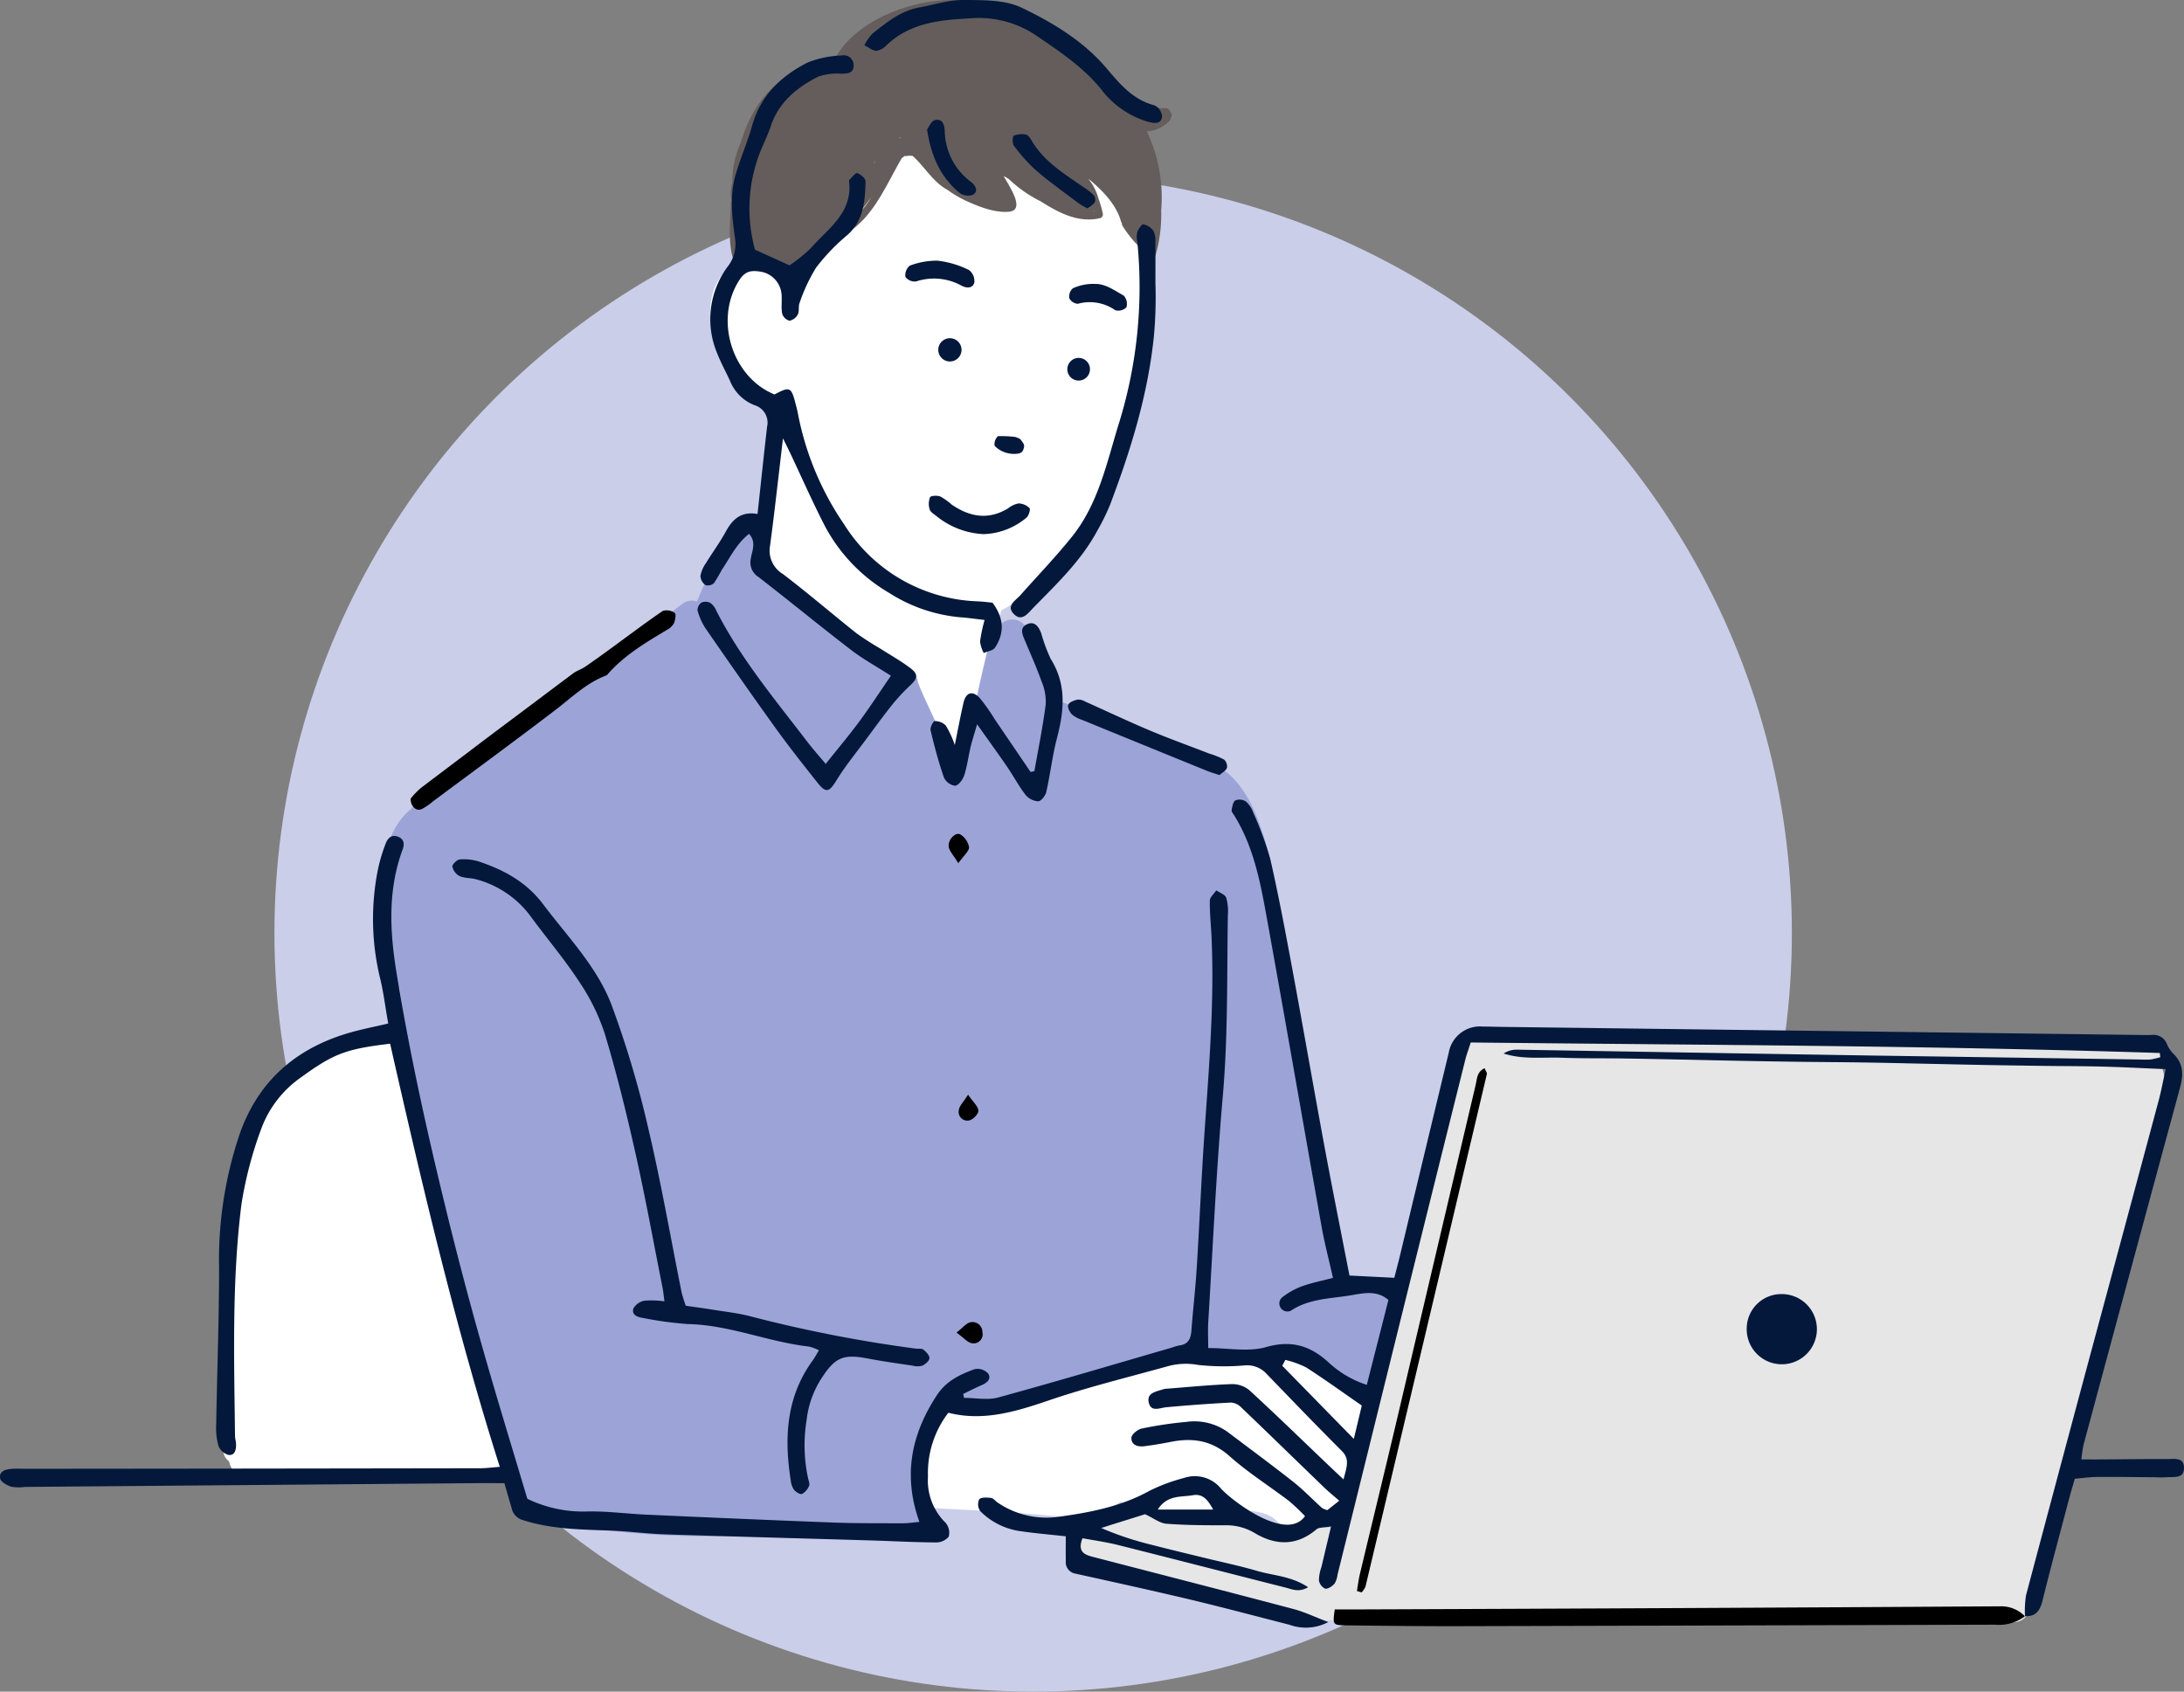 <svg xmlns="http://www.w3.org/2000/svg" width="338.225" height="262" viewBox="0 0 338.225 262">
  <rect x="0" y="0" width="338.225" height="262" fill="#808080" stroke="none"/>
  <g id="Group_491" data-name="Group 491" transform="translate(-338.5 -6316)">
    <circle id="Ellipse_64" data-name="Ellipse 64" cx="117.5" cy="117.5" r="117.5" transform="translate(381 6343)" fill="#cacee9"/>
    <g id="_イヤー_1" transform="translate(338.5 6316)">
      <g id="Group_489" data-name="Group 489" transform="translate(0 0)">
        <g id="Group_488" data-name="Group 488" transform="translate(109.97 17.625)">
          <path id="Path_1489" data-name="Path 1489" d="M679.341,98.923c2.515-2.764,5.945-1.6,8.462.379a78.952,78.952,0,0,1,3.15-7.7,3.626,3.626,0,0,1,2.932-2.171,54.342,54.342,0,0,1,10.8-13.345,4.34,4.34,0,0,1,6.81.889,6.287,6.287,0,0,1,4.176-.3,9.986,9.986,0,0,1,3.437,1.771,4.929,4.929,0,0,1,1.484.111,18.488,18.488,0,0,1,3.56-3.563,4.369,4.369,0,0,1,5.385.694,19.877,19.877,0,0,1,2.076,3.086,3.908,3.908,0,0,1,3.359,2.159c.161.313.318.638.474.967a4.122,4.122,0,0,1,3.176,1.294,11.388,11.388,0,0,1,3.176,7.554v0a4.163,4.163,0,0,1,1.522,2.3c3.081,11.349,1.4,23.909-2.69,34.784-3.563,9.465-9.443,18.538-18.365,23.447a5.011,5.011,0,0,1-.329.9c-1.7,3.544-.877,8.1-.792,11.885.116,5.146-.758,10.192-3.553,14.584-1.429,2.247-5.058,3.179-6.981.9-2.847-3.373-3.729-7.319-3.8-11.451a4.142,4.142,0,0,1-3.662-3.153c-.1-.365-.2-.73-.289-1.1a3.925,3.925,0,0,1-2.913-1.292,12.842,12.842,0,0,1-2.057-3.141,3.705,3.705,0,0,1-2.588-2.1,17.252,17.252,0,0,1-.787-1.858,4.073,4.073,0,0,1-.905.109,4.486,4.486,0,0,1-1.342-.2,4.6,4.6,0,0,1-6.369-2.5,4.367,4.367,0,0,1-2.266-3.717c-.206-5.577,1.493-10.861,2.188-16.338.633-4.987-.183-9.96.858-14.85-3.086-.583-5.855-3.193-7.583-5.859-2.375-3.662-2.847-9.78.249-13.184Z" transform="translate(-677.164 -74.357)" fill="#fff"/>
          <path id="Path_1490" data-name="Path 1490" d="M534.029,883.754c2.555-1.825,5.7-1.979,8.746-1.56a4.275,4.275,0,0,1,1.844-.813c1.887-.367,3.89-.96,5.862-1.254a14.9,14.9,0,0,1,2.828-.721,6.233,6.233,0,0,1,1.32-.054,13.385,13.385,0,0,1,8.1-2.354,8.739,8.739,0,0,1,2.136.5c.055-.019.111-.038.166-.055a11.781,11.781,0,0,1,3.9-.555c3.555-2.688,8.109-3.859,11.979-1.984a8.1,8.1,0,0,1,2.773.055,7.863,7.863,0,0,1,7.744.486,7.3,7.3,0,0,1,3.036,3.337c.133.057.265.114.4.178,3.262-1.984,8.41,1.892,6.142,6.175-1.479,2.795-1.647,6.111-2.505,9.121a16.852,16.852,0,0,1-6.594,9.064,4.386,4.386,0,0,1-5.385-.695c-2.2-2.5-6.829-1.752-9.827-1.609-4.278.2-9.01.811-13.1-.8a6.06,6.06,0,0,1-1.441-.808c-3.238,2.214-7.222,2.55-11.2,2.152-6.028-.607-12.126-.806-18.171-1.185a4.527,4.527,0,0,1-4.285-5.627c.808-4.115,1.963-8.438,5.549-11Z" transform="translate(-498.548 -684.456)" fill="#fff"/>
        </g>
        <path id="Path_1491" data-name="Path 1491" d="M661.536,31.418a.586.586,0,0,1,.107-.327,5.493,5.493,0,0,1,.137-2.75,14.322,14.322,0,0,1,1.261-6.127c1.434-4.835,4.155-9.036,8.865-11.259a.619.619,0,0,1,.806.254,12.66,12.66,0,0,1,4.736-1.683c3.513-7.146,14.7-10.624,21.878-9.149.747.147.427,1.292-.32,1.138a20,20,0,0,0-8.137.265.579.579,0,0,1,0,1.007c-2.031,1.119-4.338,1.553-6.371,2.667-.142.078-.28.159-.415.249a2.325,2.325,0,0,1,1.059.332,32.877,32.877,0,0,1,10.28-4.07c7.568-.747,17.765,2.707,21.98,9.54a2.445,2.445,0,0,1,2.323.984c1.1,1.458,2.14,2.963,3.088,4.511a.566.566,0,0,1,.052.028c.581.379,1.154.777,1.754,1.133.787.13,1.588.185,2.394.265a.593.593,0,0,1,.481.32,4.831,4.831,0,0,0,.486-.3,1.244,1.244,0,0,1-.111-.059,5.272,5.272,0,0,1-1.015-.28.618.618,0,0,1-.384-.683c-.119-.422.261-.92.706-.758a.624.624,0,0,1,.147.007,7.381,7.381,0,0,0,1.616.126.524.524,0,0,1,.467.256.611.611,0,0,1,.244.415.6.6,0,0,1,.024.789.566.566,0,0,1-.166.446,5.3,5.3,0,0,1-3.548,1.671,23.809,23.809,0,0,1,2.221,12.254v.024a22.458,22.458,0,0,1-.9,7.021.591.591,0,0,1-1.138-.315,20.658,20.658,0,0,0,.593-2.659.573.573,0,0,1-.28-.171,2.043,2.043,0,0,1-1.2.237,8.207,8.207,0,0,1,.486.777c.007,0,.007.017.012.028a4.326,4.326,0,0,0,.344.289c.6.474-.244,1.3-.842.841a17.605,17.605,0,0,1-3.051-3.681.483.483,0,0,1-.095-.372,2.878,2.878,0,0,1-.2-.481c-.735-2.508-2.851-4.681-4.97-6.435.071.111.142.218.213.327a7.917,7.917,0,0,1,1.308,2.7.07.07,0,0,1,.012.036,15.856,15.856,0,0,1,.664,2.292.592.592,0,0,1-.408.73c-3.4.794-6.407-.841-9.239-2.619a20.027,20.027,0,0,1-4.954-3.489c-.254-.135-.51-.277-.758-.427.967,1.723,3.385,5.267.877,5.535-2.008.213-4.414-.664-6.215-1.47a17.308,17.308,0,0,1-3.3-1.877c-.059-.031-.114-.066-.171-.095-2.211-1.268-3.413-3.532-5.269-5.191H689.7a2.492,2.492,0,0,0-.889.007.542.542,0,0,1-.308-.024,5.229,5.229,0,0,0-.51.384c-2.8,4.824-4.918,10.519-10.441,12.527a.534.534,0,0,1-.367.012c-.261.292-.533.576-.813.853-3.058,3.093-7.9,5.653-11.394,1.8a2.217,2.217,0,0,1-1.185-1,8.547,8.547,0,0,1-.51-1c.012.462.031.92.036,1.382a.553.553,0,0,1-.332.51c.035.237.066.474.114.711.142.747-1,1.067-1.143.32-.055-.292-.095-.576-.135-.86a.413.413,0,0,1-.059-.13c-.664-2.742-.285-5.464-.221-8.253ZM669.15,14.2v.012a.187.187,0,0,1,.047-.052c-.017.012-.028.028-.047.043Zm14.442,11.24c.135-.178.265-.348.4-.526l0,0c-.059.059-.118.123-.178.185-.076.111-.147.23-.218.348Zm4.053-4a.373.373,0,0,1,.088-.012c.036-.052.066-.1.1-.154-.047.028-.1.059-.154.095l-.036.071Zm22.392,5.179a29.285,29.285,0,0,0,3.051,2.117.536.536,0,0,1,.206.213c.521.28,1.043.557,1.569.822a.563.563,0,0,1,.147.882c.657.19,1.114.225,1.173,0-1.043-1.062-2.067-2.14-3.093-3.219a.591.591,0,0,1-.574-.135,26.909,26.909,0,0,1-2.292-2.413,8.4,8.4,0,0,1-1.524-1.856.811.811,0,0,1-.064-.3c-.142-.036-.284-.09-.427-.119a2.53,2.53,0,0,1-1.41.616,23.216,23.216,0,0,1,3.236,3.394ZM689.648,2.092A23.3,23.3,0,0,0,684.7,4.083c1.619-.728,3.337-1.2,4.947-1.991Zm28.195,30.676c-.012-.043-.024-.083-.036-.123a.316.316,0,0,1-.052.135C717.783,32.773,717.814,32.773,717.843,32.769Zm-1.991-.012-.031-.012H715.8a.415.415,0,0,0,.052.012ZM683.284,30.6c-.574.782-1.166,1.553-1.771,2.318-.422.526-1.06-.078-.991-.581.028-.244.071-.479.119-.716a.21.21,0,0,1-.048.028c-.083.237-.166.474-.261.711a13.392,13.392,0,0,1-1.643,2.892,13.755,13.755,0,0,0,4.594-4.651ZM664.949,21.6c.28-.782.588-1.553.943-2.3-.384.621-.754,1.256-1.09,1.9a12.776,12.776,0,0,0-.687,2.861C664.395,23.193,664.679,22.37,664.949,21.6Zm-1.434,3.615c-.138.711-.254,1.422-.344,2.14.185-.763.391-1.512.616-2.24a.648.648,0,0,1-.272.1Z" transform="translate(-548.358 -0.032)" fill="#645d5b"/>
        <path id="Path_1492" data-name="Path 1492" d="M13.535,752.308a2.087,2.087,0,0,1,1.012-.439,26.443,26.443,0,0,1,8.8-3.681,2.407,2.407,0,0,1,2.778,1.574c.059.012.111.036.171.05,1.225-.32,2.441-.621,3.638-.86,3.809-.759,9.109-1.837,12.527.64a2.529,2.529,0,0,1,.664.711c3.2.13,6.393.154,9.593.154a2.708,2.708,0,0,1,.313.029c.119-.3.244-.593.367-.882a58.146,58.146,0,0,0,3.089-7.443c1.979-7.059,3.093-14.34,4.5-21.529,1.434-7.331,3.42-14.506,5.523-21.665a59.378,59.378,0,0,0,2.252-9.948c.32-2.844.564-5.7,1.861-8.3a2.264,2.264,0,0,1,.585-.754,38.88,38.88,0,0,0,.28-4.172c.028-2.536,3.276-2.958,4.366-1.287,2.631-.694,5.767-.268,8.32-.126,4.428.244,8.858.209,13.3.273.7-.078,1.4-.154,2.1-.22a131.326,131.326,0,0,1,20.254-.076,53.505,53.505,0,0,1,8.777.171c2.932.3,5.919.676,8.817-.036a2.2,2.2,0,0,1,2.335.747c4.231-.012,8.469-.147,12.752-.375,4.52-.244,9.066-.036,13.587.13,4.231.161,8.415-.671,12.646-.194a2.607,2.607,0,0,1,1.849,3.987c1.979,5.167-.289,11.7-1.889,16.659-1.228,3.821-2.354,7.668-3.615,11.477-1.806,5.44-3.733,10.922-4.25,16.663a2.365,2.365,0,0,1-1.138,1.868,120.688,120.688,0,0,1-4.724,19.6c-1.9,6.092-2.5,12.534-4.888,18.479-.905,2.257-4.065,1.9-4.651.182-4.425,2.069-11.057.308-15.518-.107-9.13-.841-18.382.932-27.548.28-4.942-.348-9.718-.877-14.672-.36-5.309.557-10.607,1.15-15.94,1.351-4.688.178-9.37.481-14.056.7-5.025.237-9.967-.623-14.98-.7a2.519,2.519,0,0,1-.581-.078,2.46,2.46,0,0,1-1.036,0c-9.31-1.967-18.951-1.553-27.827-5.376a1.94,1.94,0,0,1-1.161-1.221,24.706,24.706,0,0,0-8.106-1.221c-2.887.171-3.027-4.049-.474-4.669Z" transform="translate(154.082 -513.863)" fill="#e6e6e6"/>
        <path id="Path_1493" data-name="Path 1493" d="M239.84,850.854a5.435,5.435,0,1,0,5.433-5.274A5.355,5.355,0,0,0,239.84,850.854Z" transform="translate(30.666 -645.152)" fill="#03183b"/>
        <path id="Path_1494" data-name="Path 1494" d="M1093.117,730.556a2.342,2.342,0,0,1-.1-.664c-.024-5.926-.367-11.852-.391-17.777a2.142,2.142,0,0,1,.853-1.73,2.173,2.173,0,0,1-.853-1.825,53.431,53.431,0,0,1,.481-7.739,1.922,1.922,0,0,1,.064-.277c.841-8.047,3.046-16.687,10.524-19.726a11.84,11.84,0,0,1,1.517-.74c3.617-3.273,8.17-5.584,12.771-5.828,6.123,22.606,12.264,45.209,18.714,67.812-5.85.448-11.809-.133-17.654.182-7.561.408-15.17,1.332-22.743.794a2.2,2.2,0,0,1-3.089-1.133,2.775,2.775,0,0,1-.455-1.138,2.182,2.182,0,0,1-.924-1.79v-6.317A2.109,2.109,0,0,1,1093.117,730.556Z" transform="translate(-1057.27 -514.432)" fill="#fff"/>
        <path id="Path_1495" data-name="Path 1495" d="M521.481,386.481a2.36,2.36,0,0,1,1.024-.706c.059-.028.114-.047.166-.071a23.706,23.706,0,0,1,2.92-3.6c3.776-3.977,8.36-7.246,12.8-10.429,4.973-3.56,10.093-6.9,15.213-10.244a111.6,111.6,0,0,0,9.82-6.653,2.391,2.391,0,0,1,2.358-.45,73.981,73.981,0,0,1,5.57-10.922c1.652-2.553,5.76-.178,4.089,2.394q-.736,1.145-1.41,2.342c.047.04.1.071.154.118,3.235,3.081,7.222,5.279,10.721,8.035,3.97,3.129,7.7,6.774,12.527,8.54a3.239,3.239,0,0,1,.5.244,1.847,1.847,0,0,1,2.05,1.711c1.73,4.57,4.38,8.362,4.824,13.368a2.244,2.244,0,0,1,0,.474c.147.3.3.585.443.877a30.509,30.509,0,0,1,2.742-5.8c-.344-1.837.462-3.686.894-5.589.723-3.193,1.406-6.393,2.228-9.557a2.159,2.159,0,0,1,1.131-1.429c.325-2.7,4.551-2.671,4.693.09a2.413,2.413,0,0,1,.284.474c1.505,3.247,3.2,6.4,4.053,9.844q5.707,2.055,11.378,4.214c4.544,1.73,10.24,3.171,14.127,6.205.107.088.2.178.289.265,3.757,2.536,5.558,7.324,6.791,11.489,1.8,6.1,2.472,12.546,3.11,18.851a178.045,178.045,0,0,0,3.551,21.752c1.161,5.044,2.441,10.05,3.608,15.087.924,3.987,2.181,8.32,2.513,12.491a11.977,11.977,0,0,1,1.742-.052,17.353,17.353,0,0,1,1.749.159c.391.052.787.107,1.185.166.04.007.076.012.107.019h-.029a2.369,2.369,0,0,1,2.15,2.335,2.127,2.127,0,0,1-.126.694,2.45,2.45,0,0,1,.043,1.121,56.932,56.932,0,0,1-1.939,8.68,2.33,2.33,0,0,1-1.114,2.3,2.234,2.234,0,0,1-3.354-.45c-8.249-6.725-19.207-2.852-28.946-3.65a.291.291,0,0,0-.017.047,3.238,3.238,0,0,1-1.055,1.074,8.486,8.486,0,0,1-2.861,1.067,2.42,2.42,0,0,1-2.271-.612c-.566.232-1.14.438-1.711.654a3.786,3.786,0,0,0-.4.249,4.294,4.294,0,0,1-3.425.448.278.278,0,0,0-.033-.012,43.3,43.3,0,0,1-6.355,2.555,58.6,58.6,0,0,1-7.9,1.652q-1.184.16-2.363.339c-.367.059-.735.126-1.1.2a1.63,1.63,0,0,0-.161.031,2.441,2.441,0,0,1-2.766.479,2.953,2.953,0,0,1-1.178-1.067.437.437,0,0,0-.036-.059c-4.046,3.3-6.874,10.565-4.888,15.092a2.184,2.184,0,0,1,.967,1.552.025.025,0,0,0,.012.017c2,2.3-1.344,5.665-3.354,3.354-.118-.135-.22-.28-.332-.42-18.785,1-38.3,2.991-56.693-1.932a2.3,2.3,0,0,1-1.327-3.489c-1.05-.865-1.552-2.489-2.008-3.638-1.18-2.975-2.086-6.061-3.01-9.121-1.789-5.895-3.437-11.832-5.03-17.789s-3.259-11.84-4.432-17.915c-1.292-6.665-2.185-13.4-3.193-20.112-.474-3.171-1.007-6.341-1.47-9.51-2.093-4.413-2.686-9.659-2.754-14.466-.059-4.622.7-10.346,4.532-13.4Z" transform="translate(-457.849 -261.173)" fill="#9ca4d7"/>
        <path id="Path_1496" data-name="Path 1496" d="M313.589,648.931c1.742.069,2.347-.943,2.733-2.5,1.311-5.319,2.752-10.607,4.15-15.907.232-.879.5-1.745.827-2.887,1.154-.095,2.332-.268,3.515-.277,3.046-.021,6.094.028,9.142.05a14.82,14.82,0,0,0,1.522,0c1.143-.109,2.785.294,2.728-1.541-.052-1.607-1.564-1.273-2.614-1.278-3.352-.017-6.7.033-10.055.055-1,.007-2,0-3.217,0a21.471,21.471,0,0,1,.337-2.287q7.431-27.63,14.923-55.242c.559-2.05.567-3.75-1.014-5.3a4.586,4.586,0,0,1-1-1.505,2.238,2.238,0,0,0-2.441-1.4c-.405.009-.813.007-1.218,0q-49.662-.626-99.325-1.256c-1.017-.014-2.031-.05-3.046-.057a4.895,4.895,0,0,0-5.181,4.01q-3.747,15.537-7.469,31.079c-.3,1.266-.64,2.52-.972,3.828l-6.947-.351c-1.3-6.7-2.636-13.34-3.871-20-1.7-9.175-3.29-18.372-4.992-27.545-1.055-5.679-2.114-11.363-3.409-16.993a50.8,50.8,0,0,0-2.617-7.13,4.215,4.215,0,0,0-1.147-1.749,1.784,1.784,0,0,0-1.626-.178c-.372.218-.488.977-.583,1.522-.04.237.235.54.393.8,2.963,4.769,4.02,10.173,4.994,15.561,2.911,16.071,5.691,32.163,8.562,48.24.446,2.491,1.1,4.947,1.742,7.836-1.65.434-3.3.756-4.861,1.32a11.449,11.449,0,0,0-3.081,1.761,1.247,1.247,0,0,0,1.41,2.008c2.92-1.946,6.348-1.865,9.583-2.439,1.806-.318,3.826-.723,5.537.77-1.1,4.34-2.2,8.628-3.347,13.146a15.823,15.823,0,0,1-5.883-3.442c-2.828-2.6-5.75-3.541-9.716-2.406-2.7.773-5.8.147-8.96.147,0-1.51-.069-2.8.009-4.089.713-11.655,1.24-23.326,2.252-34.957.813-9.334.63-18.666.78-28a7.6,7.6,0,0,0-.254-2.7c-.187-.5-1.005-.77-1.538-1.142-.353.536-1,1.064-1.005,1.6-.024,1.918.192,3.84.275,5.76.446,10.169-.417,20.29-1.114,30.418-.472,6.888-.751,13.788-1.183,20.678-.2,3.24-.583,6.469-.82,9.706-.092,1.266-.486,2.152-1.88,2.325a7.785,7.785,0,0,0-1.169.339c-8.953,2.593-17.886,5.257-26.877,7.718-1.645.45-3.518.064-5.283.064-.047-.2-.095-.405-.14-.609.958-.46,1.9-.948,2.878-1.372.846-.367,1.545-.984.969-1.811a2.253,2.253,0,0,0-2.029-.671c-2.285.815-4.43,1.82-5.885,4.039-3.975,6.056-5.3,12.427-2.712,19.635-.979.083-1.83.216-2.683.213-3.553-.012-7.109.014-10.659-.119-9.633-.363-19.261-.787-28.892-1.216-3.039-.135-6.077-.557-9.109-.5a19.737,19.737,0,0,1-9.379-1.965c-2.4-8.073-4.942-16.3-7.277-24.592q-2.972-10.542-5.551-21.2c-2.88-11.83-5.49-23.715-7.438-35.749-1.022-6.312-1.332-12.5.813-18.626.033-.1.069-.192.107-.287.337-.853.311-1.676-.621-2.062-1.114-.462-1.714.282-2.036,1.214a25.57,25.57,0,0,0-1.121,3.788,38.992,38.992,0,0,0,.256,16.611c.59,2.332.872,4.743,1.327,7.3-1.811.415-3.378.742-4.928,1.135-8.626,2.2-14.885,7.182-17.972,15.675a60.711,60.711,0,0,0-3.295,20.937c0,8.118-.308,16.234-.446,24.353a10.362,10.362,0,0,0,.344,3.3,2.365,2.365,0,0,0,1.586,1.42c1.022.095,1.173-.894,1.14-1.754-.014-.4-.152-.8-.156-1.207-.137-11.979-.5-23.978,1-35.891a60.341,60.341,0,0,1,3.089-11.733,16.782,16.782,0,0,1,6.319-8.028c4.933-3.586,6.893-4.278,13.613-5.082,4.961,21.878,10.067,43.751,16.983,65.536-1.14.083-2.093.216-3.046.216q-35.2.057-70.391.085c-.711,0-1.425-.045-2.133.007-.958.069-2.019.339-1.8,1.51.1.522,1.05,1.038,1.714,1.259a6.855,6.855,0,0,0,2.117.031l69.779-.583c1.41-.012,2.818,0,4.475,0,.4,1.377.749,2.622,1.119,3.861a2.411,2.411,0,0,0,1.73,1.853c4.606,1.486,9.356,1.458,14.1,1.659,2.631.111,5.253.467,7.886.552,10.749.351,21.5.635,32.25.955,3.245.1,6.49.282,9.735.3a2.53,2.53,0,0,0,1.991-.894,2.377,2.377,0,0,0-.493-2.155,9.166,9.166,0,0,1-2.721-7.158,15.308,15.308,0,0,1,3.155-9.877c5.381,1.372,10.427-.166,15.568-1.917,6.023-2.055,12.233-3.565,18.37-5.276a10.52,10.52,0,0,1,4.736-.213,37.266,37.266,0,0,0,7.293.066,4.05,4.05,0,0,1,3.269,1.268c3.88,4.015,7.749,8.042,11.7,11.991,1.306,1.306.716,2.567.263,4.406-.965-.91-1.721-1.617-2.472-2.332-4.037-3.852-8.035-7.746-12.145-11.515a4.189,4.189,0,0,0-2.738-.913c-3.344.123-6.68.453-10.017.711a2.318,2.318,0,0,0-.6.1c-1.029.358-2.51.514-2.2,2,.337,1.591,1.688.868,2.766.768q4.992-.462,10-.725a2.463,2.463,0,0,1,1.562.749c4.323,4.136,8.607,8.315,12.913,12.472.626.6,1.311,1.152,2.266,1.984-.692.55-1.325,1.05-1.844,1.46a3.42,3.42,0,0,1-.82-.334c-1.5-1.353-2.9-2.823-4.477-4.067-3.345-2.638-6.777-5.163-10.173-7.732a8.88,8.88,0,0,0-6.367-1.534,59.246,59.246,0,0,0-6.917,1.036c-.628.13-1.562.9-1.586,1.413-.05,1.116.967,1.446,1.967,1.32,1.408-.175,2.811-.415,4.2-.687,3.359-.654,6.293-.213,9.031,2.223,2.868,2.553,6.16,4.624,9.228,6.957a31.516,31.516,0,0,1,2.458,2.335C199.22,637.452,191,631.22,189.1,629.2a5.218,5.218,0,0,0-5.75-1.685,27.446,27.446,0,0,0-5.369,2c-4.359,2.425-9.194,3.342-13.954,4a13.411,13.411,0,0,1-9.593-2.223c-.332-.235-.635-.649-.984-.685-.621-.066-1.548-.128-1.825.223a1.862,1.862,0,0,0,.154,1.813,10.879,10.879,0,0,0,6.445,3.143c2.2.318,4.416.5,6.812.768,0,1.235-.026,2.522.007,3.809a1.784,1.784,0,0,0,1.491,1.972c6.032,1.332,12.07,2.657,18.078,4.091,5.035,1.2,10.033,2.546,15.049,3.821a7.386,7.386,0,0,0,6.021-.412c-2.055-.78-3.683-1.569-5.4-2.024-10.2-2.7-20.427-5.314-30.641-7.969-1.382-.36-2.942-.626-2.022-2.994,1.8.339,3.676.593,5.5,1.05,8.661,2.174,17.31,4.406,25.967,6.6,1,.251,2.027.789,3.48-.059-2.633-1.747-5.411-1.79-7.936-2.536-2.723-.8-5.513-1.372-8.275-2.05-2.662-.652-5.328-1.282-7.981-1.974a48.406,48.406,0,0,1-7.869-2.619l6.807-2.126c1.339.619,2.3,1.394,3.311,1.472,3.034.232,6.089.244,9.135.237a8.542,8.542,0,0,1,4.587,1.235c3.216,1.906,6.454,1.993,9.5-.595.415-.351,1.2-.263,2.275-.462-.566,2.387-1.029,4.326-1.484,6.267a6.709,6.709,0,0,0-.4,2.067,1.746,1.746,0,0,0,.958,1.3c.412.1,1.083-.353,1.441-.744a3.344,3.344,0,0,0,.486-1.417q4.789-19.349,9.571-38.7,5.091-20.533,10.216-41.061c.192-.775.479-1.524.841-2.664,35.566.389,71.149.474,106.713,1.628.026.216.052.434.076.652a11.923,11.923,0,0,1-1.444.346,10.86,10.86,0,0,1-1.522.014Q311,562.4,290.436,562.1q-27.725-.441-55.451-.917a3.662,3.662,0,0,0-2.14.595c2.994.972,6.058.538,9.073.654,3.043.116,6.094.069,9.14.111,3.148.045,6.3.111,9.446.175s6.3.145,9.443.2q4.569.089,9.14.147c3.148.04,6.3.05,9.446.1,3.046.045,6.094.121,9.14.185,3.148.066,6.3.14,9.443.2s6.3.1,9.446.145c3.046.04,6.094.031,9.14.112,3.122.083,6.239.251,9.664.393-.4,1.835-.666,3.311-1.052,4.755q-5.2,19.406-10.434,38.8-5.095,18.961-10.135,37.937a15.439,15.439,0,0,0-.156,3.257l0-.014ZM198.561,610.139c.159-.3.32-.6.479-.908a14.955,14.955,0,0,1,3.231,1.169c2.863,1.839,5.622,3.838,8.607,5.9-.339,1.42-.7,2.939-1.235,5.167C205.637,617.373,202.1,613.756,198.561,610.139ZM179.288,632.41c1.451-2.316,3.624-1.9,5.44-2.223,1.531-.275,2.337.754,3.131,2.223h-8.571Z" transform="translate(0.016 -398.61)" fill="#03183b" fill-rule="evenodd"/>
        <path id="Path_1497" data-name="Path 1497" d="M786.658,68.718l-5.328-2.42a24.032,24.032,0,0,1,1.154-15.981c.448-1.022.924-2.038,1.273-3.1,1.233-3.74,4.032-6.025,7.346-7.713a8.682,8.682,0,0,1,3.541-.457c.984-.028,1.951-.014,1.97-1.278a1.536,1.536,0,0,0-1.865-1.55,15.8,15.8,0,0,0-5.255,1.083c-4.084,2.074-7.274,5.077-8.587,9.73-.74,2.626-1.854,5.146-2.605,7.772-.912,3.19-.519,6.452-.069,9.676a5.633,5.633,0,0,1-1.135,4.444,13.643,13.643,0,0,0-1.555,13.579c.552,1.413,1.308,2.745,1.932,4.134a6.7,6.7,0,0,0,3.79,3.747,2.811,2.811,0,0,1,1.941,3.335c-.512,4.421-.972,8.846-1.479,13.513-2.586-.455-3.9.86-4.942,2.773-.922,1.688-2.079,3.247-3.084,4.892a4.826,4.826,0,0,0-.818,1.932,1.886,1.886,0,0,0,.766,1.413,1.406,1.406,0,0,0,1.327-.3,23.336,23.336,0,0,0,1.228-2.081c1.289-1.873,2.245-4.018,4.214-5.551,1.176,1.337.438,2.659.265,3.849a2.645,2.645,0,0,0,1.18,2.825c4.812,3.726,9.517,7.592,14.343,11.3,1.835,1.41,3.887,2.531,6.175,4-1.68,2.446-3.207,4.8-4.871,7.056-1.612,2.183-3.363,4.262-5.227,6.6-1.019-1.225-2.015-2.337-2.92-3.522-4.987-6.528-10.28-12.845-14.032-20.231a2.761,2.761,0,0,0-.9-1.176,1.624,1.624,0,0,0-1.379-.064,1.461,1.461,0,0,0-.619,1.223,9.532,9.532,0,0,0,1.23,2.764c3.574,5.172,7.168,10.335,10.839,15.435,2.074,2.882,4.283,5.672,6.49,8.455,1.354,1.709,1.837,1.486,2.963-.341,1.4-2.278,3.117-4.366,4.712-6.523,1.266-1.711,2.515-3.437,3.847-5.1a29.386,29.386,0,0,1,2.849-3.074c1.154-1.076,1.311-1.707.05-2.667-1.524-1.159-3.214-2.1-4.833-3.136a42.206,42.206,0,0,1-3.563-2.306c-3.814-3.027-7.5-6.21-11.377-9.156a4.216,4.216,0,0,1-1.979-4.35c.714-5.324,1.294-10.664,2.008-16.656.552,1.133.83,1.69,1.1,2.252,1.818,3.838,3.522,7.734,5.478,11.5a26.3,26.3,0,0,0,9.851,10.18,24.445,24.445,0,0,0,11.119,3.79c1.1.078,2.2.242,3.672.41a24.579,24.579,0,0,0-.7,3.34,5.086,5.086,0,0,0,.571,1.775c.595-.268,1.441-.37,1.742-.83,1.486-2.266,1.408-4.57-.389-6.962-.616-.059-1.4-.164-2.2-.206a25.431,25.431,0,0,1-20.783-11.934,45.434,45.434,0,0,1-7.123-17.014c-.109-.6-.265-1.188-.42-1.778-.642-2.477-.879-2.574-3.224-1.318-6.31-2.546-9.194-10.939-5.857-17.038,1.012-1.849,1.809-2.283,3.648-1.986a3.872,3.872,0,0,1,3.29,3.484c.093,1.007-.083,2.048.1,3.032a1.638,1.638,0,0,0,1.138,1.09,1.876,1.876,0,0,0,1.289-.986c.261-.5.045-1.242.268-1.78a27.021,27.021,0,0,1,2.541-5.437A30.95,30.95,0,0,1,795.6,64.06c2.586-2.278,2.771-5.3,2.856-8.348.012-.439-.754-1.081-1.287-1.275-.251-.09-.813.654-1.218,1.036-.057.055-.05.2-.038.3.533,4.914-3.354,7.3-6,10.358a23.407,23.407,0,0,1-3.25,2.6Z" transform="translate(-664.411 -27.626)" fill="#03183b" fill-rule="evenodd"/>
        <path id="Path_1498" data-name="Path 1498" d="M876.4,637.5c-.374.616-.647,1.145-1,1.621-4.105,5.67-4.395,12.027-3.352,18.621a2.928,2.928,0,0,0,.529,1.4c.282.334.936.728,1.214.607a2.5,2.5,0,0,0,1.079-1.237c.14-.306-.05-.787-.147-1.176a24.34,24.34,0,0,1-.223-9.074,14.925,14.925,0,0,1,2.354-6.506c2.064-3.169,3.34-3.714,7.149-2.979,2.287.441,4.6.758,6.9,1.1a2.851,2.851,0,0,0,1.493.009c.474-.216,1.088-.732,1.119-1.157s-.507-.991-.929-1.327c-.268-.213-.782-.109-1.183-.163a212.089,212.089,0,0,1-25.647-5.011c-1.854-.486-3.781-.692-5.679-1-1.391-.225-2.79-.41-4.3-.63a21.667,21.667,0,0,1-.642-2.079c-1.7-8.445-3.167-16.945-5.146-25.324a152.541,152.541,0,0,0-5.713-19.207c-2.254-5.916-6.793-10.524-10.569-15.552-2.569-3.42-6.049-5.338-9.96-6.634a7.782,7.782,0,0,0-2.972-.329c-.434.033-1.195.8-1.14,1.116a2.219,2.219,0,0,0,1.121,1.474c.811.348,1.8.249,2.659.519a15.336,15.336,0,0,1,8.185,5.5c2.512,3.442,5.293,6.7,7.625,10.254a32.128,32.128,0,0,1,4.01,8.135c1.842,6.1,3.366,12.314,4.76,18.538,1.552,6.924,2.816,13.909,4.2,20.868.114.578.166,1.171.284,2.043a13.9,13.9,0,0,0-3.06-.109,2.509,2.509,0,0,0-1.747,1.2c-.313.972.571,1.351,1.455,1.477a57.683,57.683,0,0,0,6.924.948c6.478.119,12.458,2.769,18.808,3.484a7.284,7.284,0,0,1,1.538.576Z" transform="translate(-749.578 -428.366)" fill="#03183b" fill-rule="evenodd"/>
        <path id="Path_1499" data-name="Path 1499" d="M210.914,1051.14a5.129,5.129,0,0,0-3.766-1.55q-49.332.305-98.666.479c-1.505.007-3.01,0-4.461,0-.329,2.38-.329,2.441,1.745,2.468,5.888.076,11.776.145,17.663.13q41.414-.106,82.83-.23a6.717,6.717,0,0,0,4.658-1.315l0,.019Z" transform="translate(102.686 -800.805)" fill-rule="evenodd"/>
        <path id="Path_1500" data-name="Path 1500" d="M694.184,155.744c0-2.126.019-4.255-.012-6.381a3.5,3.5,0,0,0-.287-1.771,2.612,2.612,0,0,0-1.564-1.038c-.249-.045-.787.763-.965,1.266a3.638,3.638,0,0,0,.031,1.505,71.211,71.211,0,0,1-3.006,28.536c-1.778,5.857-3.107,12.048-7.068,17.009-2.52,3.157-5.34,6.073-8.019,9.1-.754.853-2.306,1.669-1.022,2.958,1.244,1.247,2.193-.156,3-.977,3.608-3.693,7.384-7.255,9.872-11.875a34.677,34.677,0,0,0,2.005-4.06c3.2-8.448,5.864-17.045,6.793-26.083a66.4,66.4,0,0,0,.247-8.189Z" transform="translate(-515.249 -111.815)" fill="#03183b" fill-rule="evenodd"/>
        <path id="Path_1501" data-name="Path 1501" d="M748.134,430.281q-2.788-4.1-5.575-8.2a29.954,29.954,0,0,0-2.271-3.226c-1.126-1.251-2.169-.943-2.548.683-.455,1.953-.818,3.928-1.353,6.549a15.536,15.536,0,0,0-1.382-3,2.381,2.381,0,0,0-1.721-.7c-.237,0-.749,1-.647,1.434.588,2.46,1.24,4.914,2.067,7.3a2.263,2.263,0,0,0,1.721,1.28c.524-.038,1.206-.939,1.417-1.59.465-1.436.654-2.963,1-4.44.225-.948.536-1.877,1-3.487,1.8,2.541,3.269,4.558,4.677,6.618.972,1.42,1.78,2.961,2.832,4.319a2.762,2.762,0,0,0,1.96.991c.443-.012,1.119-.875,1.249-1.455.621-2.761.939-5.6,1.652-8.329,1.109-4.238,1.522-8.3-.967-12.266a25,25,0,0,1-1.472-3.98c-.389-.969-.981-1.965-2.235-1.375-1.1.519-.718,1.493-.348,2.375.9,2.15,1.856,4.281,2.638,6.471a7.994,7.994,0,0,1,.642,3.525c-.443,3.468-1.147,6.9-1.752,10.351-.2.05-.4.1-.593.147Z" transform="translate(-588.524 -310.706)" fill="#03183b" fill-rule="evenodd"/>
        <path id="Path_1502" data-name="Path 1502" d="M667.607,7.01c.735.367,1.289.863,1.839.86A2.654,2.654,0,0,0,671,7.034c3.657-3.527,8.36-3.949,13.015-4.2a15.861,15.861,0,0,1,10.114,2.612c3.617,2.46,7.208,4.835,10.052,8.263a14.114,14.114,0,0,0,7.362,5.155c.974.242,1.991.4,2.164-.8a2.151,2.151,0,0,0-1.169-1.747c-3.29-.844-5.324-3.245-7.35-5.646-3.622-4.293-8.362-7.154-13.267-9.493-2.6-1.235-5.935-1.157-8.943-1.18-2.283-.019-4.572.74-6.857,1.154-2.916.529-5.129,2.335-7.341,4.115a8.365,8.365,0,0,0-1.18,1.742Z" transform="translate(-533.739 0.001)" fill="#03183b" fill-rule="evenodd"/>
        <path id="Path_1503" data-name="Path 1503" d="M985.576,427.9c.007,1.28.917,1.965,1.721,1.614a9.539,9.539,0,0,0,1.749-1.2c6.348-4.724,12.733-9.4,19.017-14.205,2.494-1.908,4.748-4.131,7.753-5.272a.651.651,0,0,0,.249-.171c2.565-2.965,5.888-4.916,9.187-6.9a2.668,2.668,0,0,0,1.1-1.024c.218-.493.367-1.458.135-1.614a2.135,2.135,0,0,0-1.847-.313c-2.757,1.875-5.414,3.9-8.109,5.859-1.3.946-2.6,1.891-3.925,2.792-.583.4-1.3.607-1.858,1.026q-11.811,8.846-23.584,17.749a12.169,12.169,0,0,0-1.583,1.659Z" transform="translate(-921.989 -304.199)" fill-rule="evenodd"/>
        <path id="Path_1504" data-name="Path 1504" d="M456.172,779.183a3.238,3.238,0,0,0,.6-.908q9.422-39.675,18.792-79.365c.052-.218-.19-.507-.353-.91-1.2.555-1.164,1.657-1.379,2.572q-6.144,26.069-12.266,52.142c-1.865,7.9-3.792,15.784-5.677,23.679-.2.846-.3,1.716-.448,2.574l.735.216Z" transform="translate(-245.302 -532.553)" fill-rule="evenodd"/>
        <path id="Path_1505" data-name="Path 1505" d="M648.589,468.754c.384-.348.969-.654,1.154-1.119a1.418,1.418,0,0,0-.453-1.287,12,12,0,0,0-2.223-.9c-3.11-1.2-6.248-2.33-9.318-3.622-3.356-1.413-6.649-2.979-9.977-4.466a2.082,2.082,0,0,0-1.152-.3c-.538.128-1.266.382-1.448.789-.159.36.194,1.121.545,1.491a4.563,4.563,0,0,0,1.586.865q9.688,3.968,19.387,7.907c.557.228,1.143.389,1.9.645Z" transform="translate(-459.732 -348.71)" fill="#03183b" fill-rule="evenodd"/>
        <path id="Path_1506" data-name="Path 1506" d="M762.566,329.874a10.826,10.826,0,0,0,6.559-2.527c.37-.275.687-1.3.5-1.5a2.494,2.494,0,0,0-1.711-.725,3.754,3.754,0,0,0-1.612.766c-3.077,1.856-5.976,1.32-8.775-.621a9.211,9.211,0,0,0-1.716-1.221c-.474-.182-1.462-.137-1.591.119a2.8,2.8,0,0,0-.054,1.894c.123.415.675.716,1.064,1.036a12.5,12.5,0,0,0,7.336,2.783Z" transform="translate(-610.189 -247.15)" fill="#03183b" fill-rule="evenodd"/>
        <path id="Path_1507" data-name="Path 1507" d="M722.877,99.175a4.276,4.276,0,0,0,1.133-.889,1.153,1.153,0,0,0-.081-1.093,9.7,9.7,0,0,0-1.647-1.3c-3-2.086-6.158-3.98-8.064-7.279-.2-.341-.507-.8-.822-.853a3.3,3.3,0,0,0-1.9.161c-.218.109-.249,1.214.024,1.562a26.08,26.08,0,0,0,3.449,3.838c2.076,1.782,4.319,3.373,6.5,5.025a14.646,14.646,0,0,0,1.408.827Z" transform="translate(-554.495 -66.91)" fill="#03183b" fill-rule="evenodd"/>
        <path id="Path_1508" data-name="Path 1508" d="M789.206,79.768c.623,4.169,2.114,7.426,5.061,9.858a2.248,2.248,0,0,0,2.1.242c.856-.63.273-1.479-.4-2a10.009,10.009,0,0,1-4.022-7.831c-.052-1.007-.349-1.986-1.529-1.711-.552.128-.915,1.067-1.2,1.436Z" transform="translate(-645.636 -59.726)" fill="#03183b" fill-rule="evenodd"/>
        <path id="Path_1509" data-name="Path 1509" d="M795.218,170.318a11.745,11.745,0,0,0-4.3.78,1.913,1.913,0,0,0-.657,1.742,1.828,1.828,0,0,0,1.643.7,8.817,8.817,0,0,1,7.016.633c.763.42,1.761.5,2.01-.474a2.165,2.165,0,0,0-.82-1.927,14.678,14.678,0,0,0-4.892-1.455Z" transform="translate(-650.041 -129.946)" fill="#03183b" fill-rule="evenodd"/>
        <path id="Path_1510" data-name="Path 1510" d="M694.7,185.53a7.457,7.457,0,0,0-3.475.68,1.7,1.7,0,0,0-.543,1.538,1.6,1.6,0,0,0,1.32.856,6.876,6.876,0,0,1,5.8,1,1.8,1.8,0,0,0,1.719-.45,1.9,1.9,0,0,0-.4-1.806c-1.548-.884-2.9-1.851-4.421-1.818Z" transform="translate(-525.081 -141.553)" fill="#03183b" fill-rule="evenodd"/>
        <path id="Path_1511" data-name="Path 1511" d="M760.732,287.612c1.422.031,1.467-.45,1.631-1.045.1-.375-.187-.747-.6-1.252a3.29,3.29,0,0,0-.8-.329,18.252,18.252,0,0,0-2.633-.116,1.651,1.651,0,0,0-.514,1.505A4.177,4.177,0,0,0,760.732,287.612Z" transform="translate(-603.777 -217.316)" fill="#03183b" fill-rule="evenodd"/>
        <path id="Path_1512" data-name="Path 1512" d="M784.99,865.458c1.093.782,1.711,1.557,2.432,1.661a1.411,1.411,0,0,0,1.583-1.73,1.536,1.536,0,0,0-1.861-1.524c-.64.14-1.159.827-2.155,1.6Z" transform="translate(-636.864 -659.071)" fill-rule="evenodd"/>
        <path id="Path_1513" data-name="Path 1513" d="M795.3,549.422c.853-1.206,1.692-1.87,1.664-2.494a2.9,2.9,0,0,0-1.365-1.975c-.7-.4-1.92.8-1.787,1.88.088.706.742,1.342,1.488,2.588Z" transform="translate(-646.893 -415.723)" fill-rule="evenodd"/>
        <path id="Path_1514" data-name="Path 1514" d="M789.136,715.28c-.716,1.135-1.334,1.709-1.422,2.354a1.342,1.342,0,0,0,1.614,1.626c.581-.121,1.429-1.007,1.4-1.505-.04-.683-.8-1.32-1.593-2.475Z" transform="translate(-639.214 -545.737)" fill-rule="evenodd"/>
        <path id="Path_1515" data-name="Path 1515" d="M714.857,235.183a.169.169,0,0,1,0-.028.42.42,0,0,1,.026-.173,1.753,1.753,0,1,1-.029.27C714.85,235.228,714.857,235.2,714.857,235.183Z" transform="translate(-549.561 -178.115)" fill="#03183b" fill-rule="evenodd"/>
        <path id="Path_1516" data-name="Path 1516" d="M798.74,222.451c.012,0,.021-.012.033-.017a1.8,1.8,0,1,1-.033.337,1.928,1.928,0,0,1,.029-.289Z" transform="translate(-653.433 -168.593)" fill="#03183b" fill-rule="evenodd"/>
      </g>
    </g>
  </g>
</svg>
